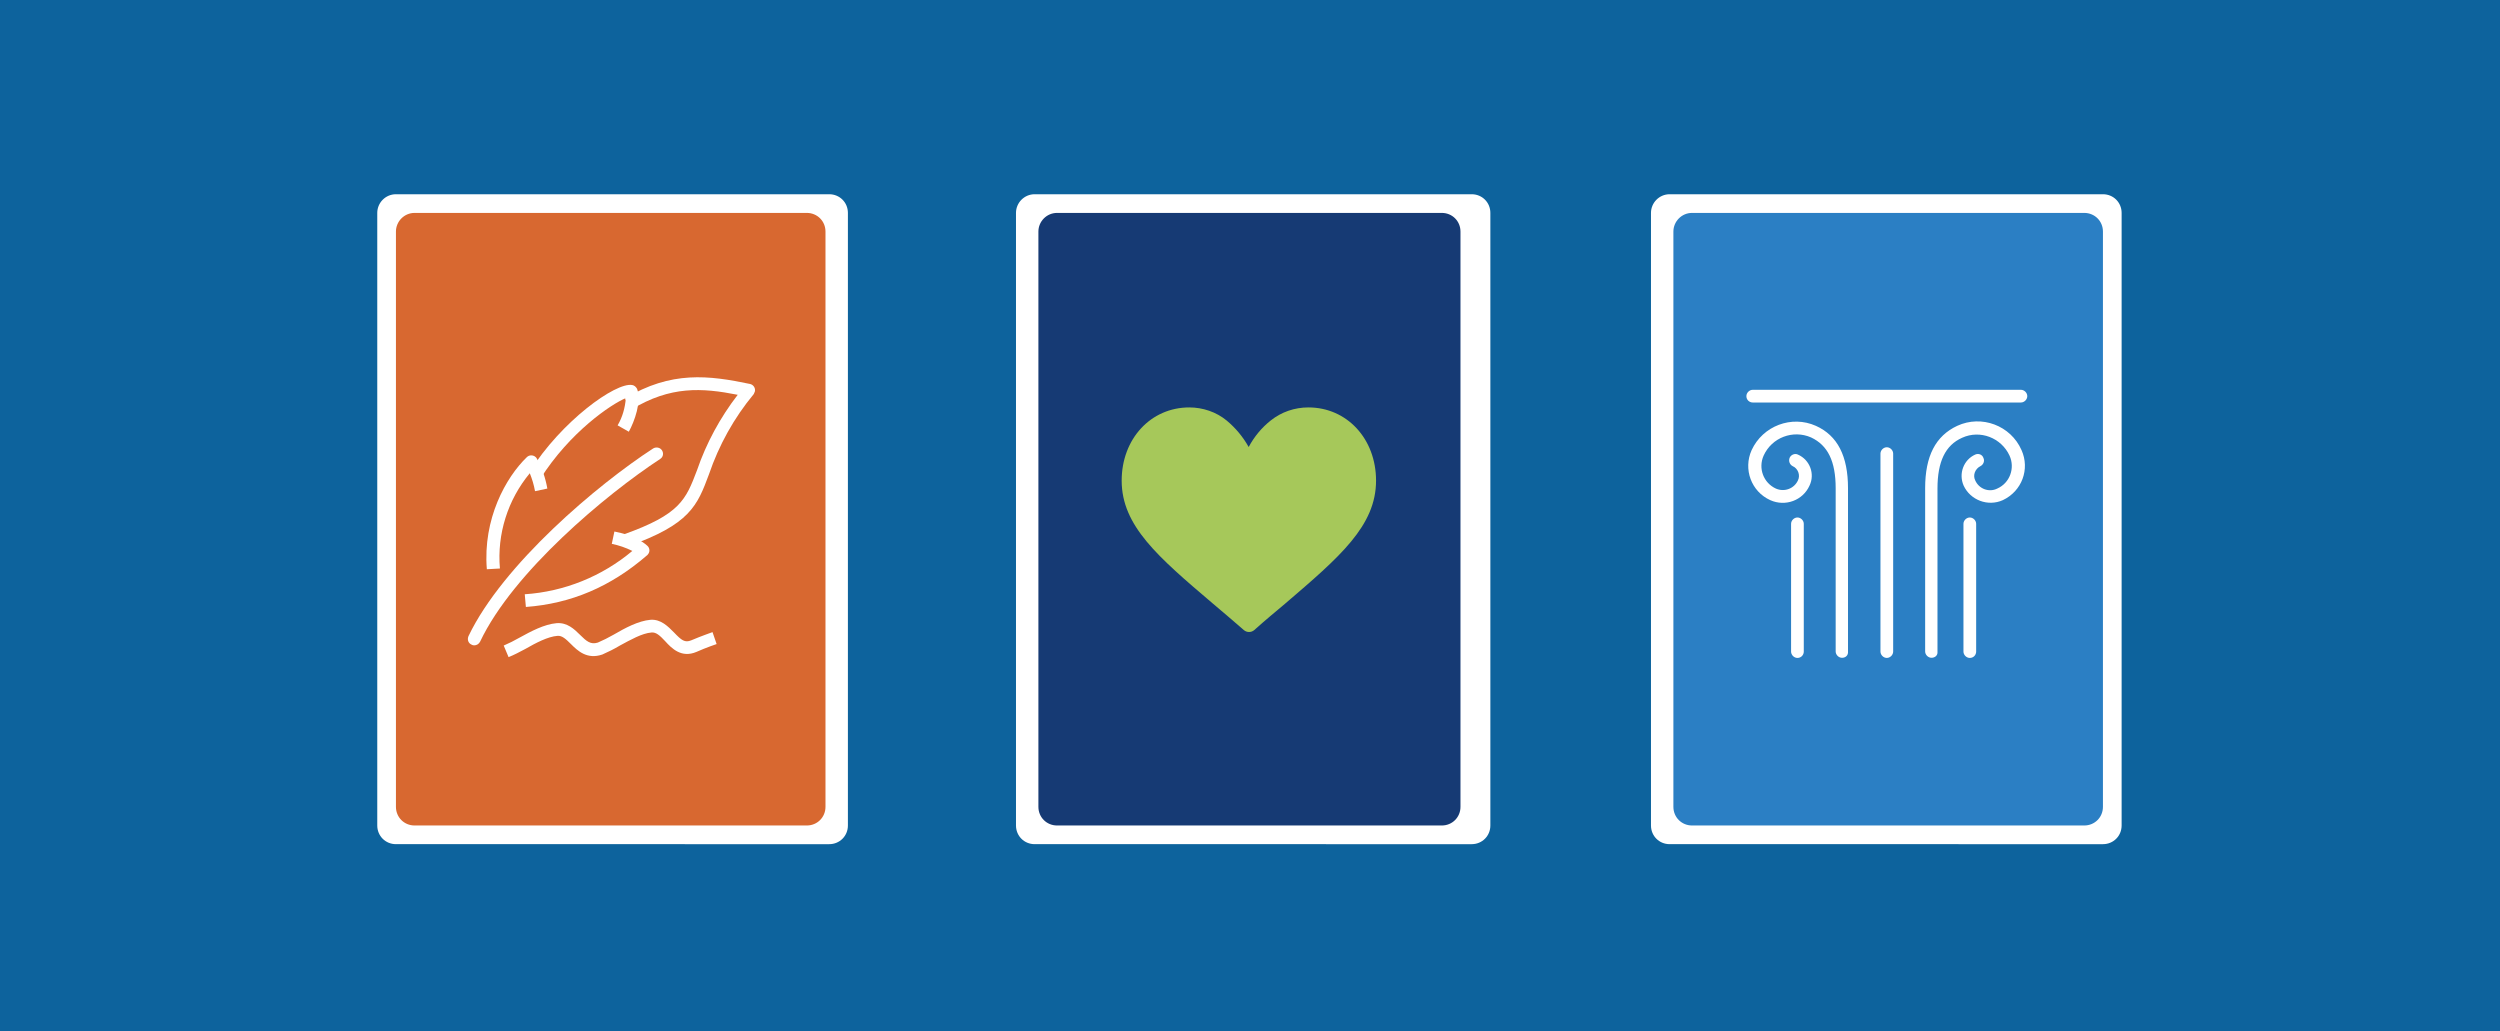 <?xml version="1.0" encoding="utf-8"?>
<!-- Generator: Adobe Illustrator 24.3.0, SVG Export Plug-In . SVG Version: 6.00 Build 0)  -->
<svg version="1.1" id="Group_1116" xmlns="http://www.w3.org/2000/svg" xmlns:xlink="http://www.w3.org/1999/xlink" x="0px" y="0px"
	 viewBox="0 0 669.3 276.1" style="enable-background:new 0 0 669.3 276.1;" xml:space="preserve">
<style type="text/css">
	.st0{fill:#0D639D;}
	.st1{fill:#FFFFFF;}
	.st2{fill:#2B7FC4;}
	.st3{fill:#D86830;}
	.st4{fill:#163A74;}
	.st5{fill:#A6C85A;}
</style>
<path id="_3be9cf63be4f83d1169571a7d8c196a8" class="st0" d="M0,0h669.3v276.1H0V0z"/>
<g transform="matrix(1, 0, 0, 1, 0, 0)">
	<path id="Rectangle_1933-2" class="st1" d="M447,52h116c2.8,0,5,2.2,5,5v164c0,2.8-2.2,5-5,5H447c-2.8,0-5-2.2-5-5V57
		C442,54.3,444.2,52,447,52z"/>
</g>
<path id="Rectangle_1934" class="st2" d="M453,57h105c2.8,0,5,2.2,5,5v154c0,2.8-2.2,5-5,5H453c-2.8,0-5-2.2-5-5V62
	C448,59.3,450.2,57,453,57z"/>
<g transform="matrix(1, 0, 0, 1, 0, 0)">
	<path id="Rectangle_1937-2" class="st1" d="M106,52h116c2.8,0,5,2.2,5,5v164c0,2.8-2.2,5-5,5H106c-2.8,0-5-2.2-5-5V57
		C101,54.3,103.2,52,106,52z"/>
</g>
<path id="Rectangle_1938" class="st3" d="M111,57h105c2.8,0,5,2.2,5,5v154c0,2.8-2.2,5-5,5H111c-2.8,0-5-2.2-5-5V62
	C106,59.3,108.2,57,111,57z"/>
<g id="Group_989" transform="translate(125.235 100.996)">
	<g id="Group_983" transform="translate(15.252 41.301)">
		<path id="Path_1668" class="st1" d="M0.3,20.2L0,16.8C10.6,16.1,20.7,12,28.8,5.2c-1.8-0.9-3.6-1.5-5.5-1.9L24,0
			c1.5,0.3,5.9,1.2,8.8,3.8c0.7,0.6,0.8,1.7,0.1,2.4c0,0.1-0.1,0.1-0.2,0.2C23,14.8,12.4,19.3,0.3,20.2z"/>
	</g>
	<g id="Group_984" transform="translate(5.002 20.903)">
		<path id="Path_1669" class="st1" d="M0.1,30.5C-1,17,5.2,5.9,10.8,0.5c0.7-0.7,1.8-0.6,2.4,0c0.1,0.1,0.2,0.2,0.3,0.4
			c1.4,2.5,2.3,5.2,2.8,8L13,9.6c-0.3-1.7-0.8-3.3-1.4-4.8c-5.9,7.1-8.8,16.3-8,25.5L0.1,30.5z"/>
	</g>
	<g id="Group_985" transform="translate(16.514 2.082)">
		<path id="Path_1670" class="st1" d="M2.9,25.1L0,23.3C8.5,9.7,23.1-0.8,27.5,0c0.6,0.1,1,0.5,1.3,1c1.3,3.3-0.7,8.8-2.2,11.5
			l-3-1.7c1.3-2.2,2-4.7,2.2-7.3C21.9,5.1,10.8,12.6,2.9,25.1z"/>
	</g>
	<g id="Group_986" transform="translate(41.667 0)">
		<path id="Path_1671" class="st1" d="M1.1,45.3L0,42.1c15.2-5.4,16.7-9.3,19.7-17.2c2.5-7.3,6.2-14.1,10.9-20.2
			C21,2.8,12.6,2.3,2.2,8.6L0.4,5.7c12.4-7.5,22.5-6.2,33.5-3.9c0.9,0.2,1.5,1.1,1.3,2c-0.1,0.3-0.2,0.5-0.3,0.7
			c-5.3,6.4-9.3,13.6-12,21.5C19.8,34.3,17.9,39.4,1.1,45.3z"/>
	</g>
	<g id="Group_987" transform="translate(0 18.783)">
		<path id="Path_1672" class="st1" d="M1.7,53c-0.3,0-0.5-0.1-0.7-0.2c-0.9-0.4-1.2-1.4-0.8-2.3c0,0,0,0,0,0
			C9.4,31.3,34.8,9.9,49.6,0.3C50.4-0.2,51.5,0,52,0.8c0.5,0.8,0.3,1.8-0.5,2.3C37,12.6,12.1,33.4,3.3,52C3,52.6,2.4,53,1.7,53z"/>
	</g>
	<g id="Group_988" transform="translate(9.619 64.933)">
		<path id="Path_1673" class="st1" d="M1.3,10L0,6.9c1.4-0.6,2.8-1.3,4.2-2.1c3.1-1.7,6.6-3.6,10-3.9c2.8-0.2,4.7,1.6,6.2,3.1
			c1.8,1.8,2.9,2.7,4.8,2.1C26.6,5.5,28,4.8,29.4,4C32.5,2.2,36,0.3,39.3,0c2.8-0.2,4.7,1.8,6.3,3.4c2,2.1,2.9,2.8,4.6,2.1
			c2.8-1.2,5.5-2.1,5.7-2.2l1.1,3.2c0,0-2.7,0.9-5.4,2.1c-4,1.7-6.6-0.9-8.4-2.9c-1.4-1.5-2.4-2.4-3.6-2.3c-2.6,0.2-5.7,2-8.5,3.5
			c-1.5,0.9-3.1,1.7-4.7,2.4c-4.1,1.4-6.6-1-8.4-2.8c-1.4-1.4-2.4-2.3-3.6-2.2c-2.6,0.2-5.8,1.9-8.6,3.5C4.3,8.6,2.8,9.4,1.3,10z"/>
	</g>
</g>
<g id="Group_1036" transform="translate(467.543 104.357)">
	<g id="Group_1030" transform="translate(35.894 15.383)">
		<path id="Path_1701" class="st1" d="M1.7,56.4c-0.9,0-1.7-0.8-1.7-1.7v-53C0,0.8,0.8,0,1.7,0s1.7,0.8,1.7,1.7c0,0,0,0,0,0v53
			C3.4,55.6,2.6,56.4,1.7,56.4z"/>
	</g>
	<g id="Group_1031" transform="translate(11.965 34.185)">
		<path id="Path_1702" class="st1" d="M1.7,37.6c-0.9,0-1.7-0.8-1.7-1.7V1.7C0,0.8,0.8,0,1.7,0s1.7,0.8,1.7,1.7c0,0,0,0,0,0v34.2
			C3.4,36.8,2.7,37.6,1.7,37.6z"/>
	</g>
	<g id="Group_1032" transform="translate(58.114 34.185)">
		<path id="Path_1703" class="st1" d="M1.7,37.6c-0.9,0-1.7-0.8-1.7-1.7V1.7C0,0.8,0.8,0,1.7,0s1.7,0.8,1.7,1.7c0,0,0,0,0,0v34.2
			C3.4,36.8,2.7,37.6,1.7,37.6z"/>
	</g>
	<g id="Group_1033" transform="translate(0.603 8.548)">
		<path id="Path_1704" class="st1" d="M25,63.2c-0.9,0-1.7-0.8-1.7-1.7c0,0,0,0,0,0V17.8c0-7.2-2.1-11.5-6.6-13.6
			C11.9,2.1,6.2,4.2,4,9.1c-1.5,3.4,0,7.3,3.3,8.8c2.3,1,4.9,0,5.9-2.2c0.7-1.4,0-3.2-1.4-3.8c-0.8-0.4-1.2-1.4-0.8-2.3
			c0.4-0.8,1.4-1.2,2.2-0.8c3.2,1.4,4.6,5.2,3.1,8.3c-1.8,4-6.5,5.7-10.5,3.9c-5.1-2.3-7.3-8.3-5-13.4c3-6.5,10.7-9.4,17.2-6.5
			c5.8,2.6,8.6,8.1,8.6,16.7v43.7C26.7,62.5,26,63.2,25,63.2C25,63.2,25,63.2,25,63.2z"/>
	</g>
	<g id="Group_1034" transform="translate(47.858 8.542)">
		<path id="Path_1705" class="st1" d="M1.7,63.2c-0.9,0-1.7-0.8-1.7-1.7c0,0,0,0,0,0V17.8c0-8.6,2.8-14,8.6-16.7
			c6.5-3,14.3-0.1,17.2,6.5c0,0,0,0,0,0c2.3,5.1,0.1,11-5,13.4c-4,1.8-8.7,0-10.5-3.9c-1.4-3.2,0-6.9,3.1-8.3c0.9-0.4,1.9,0,2.2,0.9
			c0.4,0.8,0,1.8-0.8,2.2c-1.4,0.7-2.1,2.4-1.4,3.8c1,2.3,3.7,3.3,5.9,2.2c3.4-1.5,4.8-5.5,3.3-8.8c-2.2-4.8-7.9-7-12.7-4.8
			c0,0,0,0,0,0c-4.5,2-6.6,6.4-6.6,13.6v43.7C3.4,62.5,2.7,63.2,1.7,63.2C1.7,63.2,1.7,63.2,1.7,63.2z"/>
	</g>
	<g id="Group_1035" transform="translate(0 0)">
		<path id="Path_1706" class="st1" d="M73.5,3.4H1.7C0.8,3.4,0,2.7,0,1.7C0,0.8,0.8,0,1.7,0h71.8c0.9,0,1.7,0.8,1.7,1.7
			S74.4,3.4,73.5,3.4C73.5,3.4,73.5,3.4,73.5,3.4z"/>
	</g>
</g>
<g transform="matrix(1, 0, 0, 1, 0, 0)">
	<path id="Rectangle_1935-2" class="st1" d="M277,52h117c2.8,0,5,2.2,5,5v164c0,2.8-2.2,5-5,5H277c-2.8,0-5-2.2-5-5V57
		C272,54.3,274.2,52,277,52z"/>
</g>
<path id="Rectangle_1936" class="st4" d="M283,57h103c2.8,0,5,2.2,5,5v154c0,2.8-2.2,5-5,5H283c-2.8,0-5-2.2-5-5V62
	C278,59.3,280.2,57,283,57z"/>
<g id="heart" transform="translate(300.295 109.076)">
	<g id="Group_1114" transform="translate(0 0)">
		<path id="Path_1767" class="st5" d="M50,0c-3.7,0-7.2,1.2-10.1,3.5c-2.4,1.9-4.4,4.3-5.9,7.1c-1.5-2.7-3.5-5.1-5.9-7.1
			C25.3,1.2,21.7,0,18.1,0C7.8,0,0,8.4,0,19.6C0,31.7,9.7,40,24.4,52.5c2.5,2.1,5.3,4.5,8.3,7.1c0.8,0.7,2,0.7,2.8,0
			c2.9-2.6,5.8-5,8.3-7.1C58.4,40,68.1,31.7,68.1,19.6C68.1,8.4,60.3,0,50,0z"/>
	</g>
</g>
</svg>
